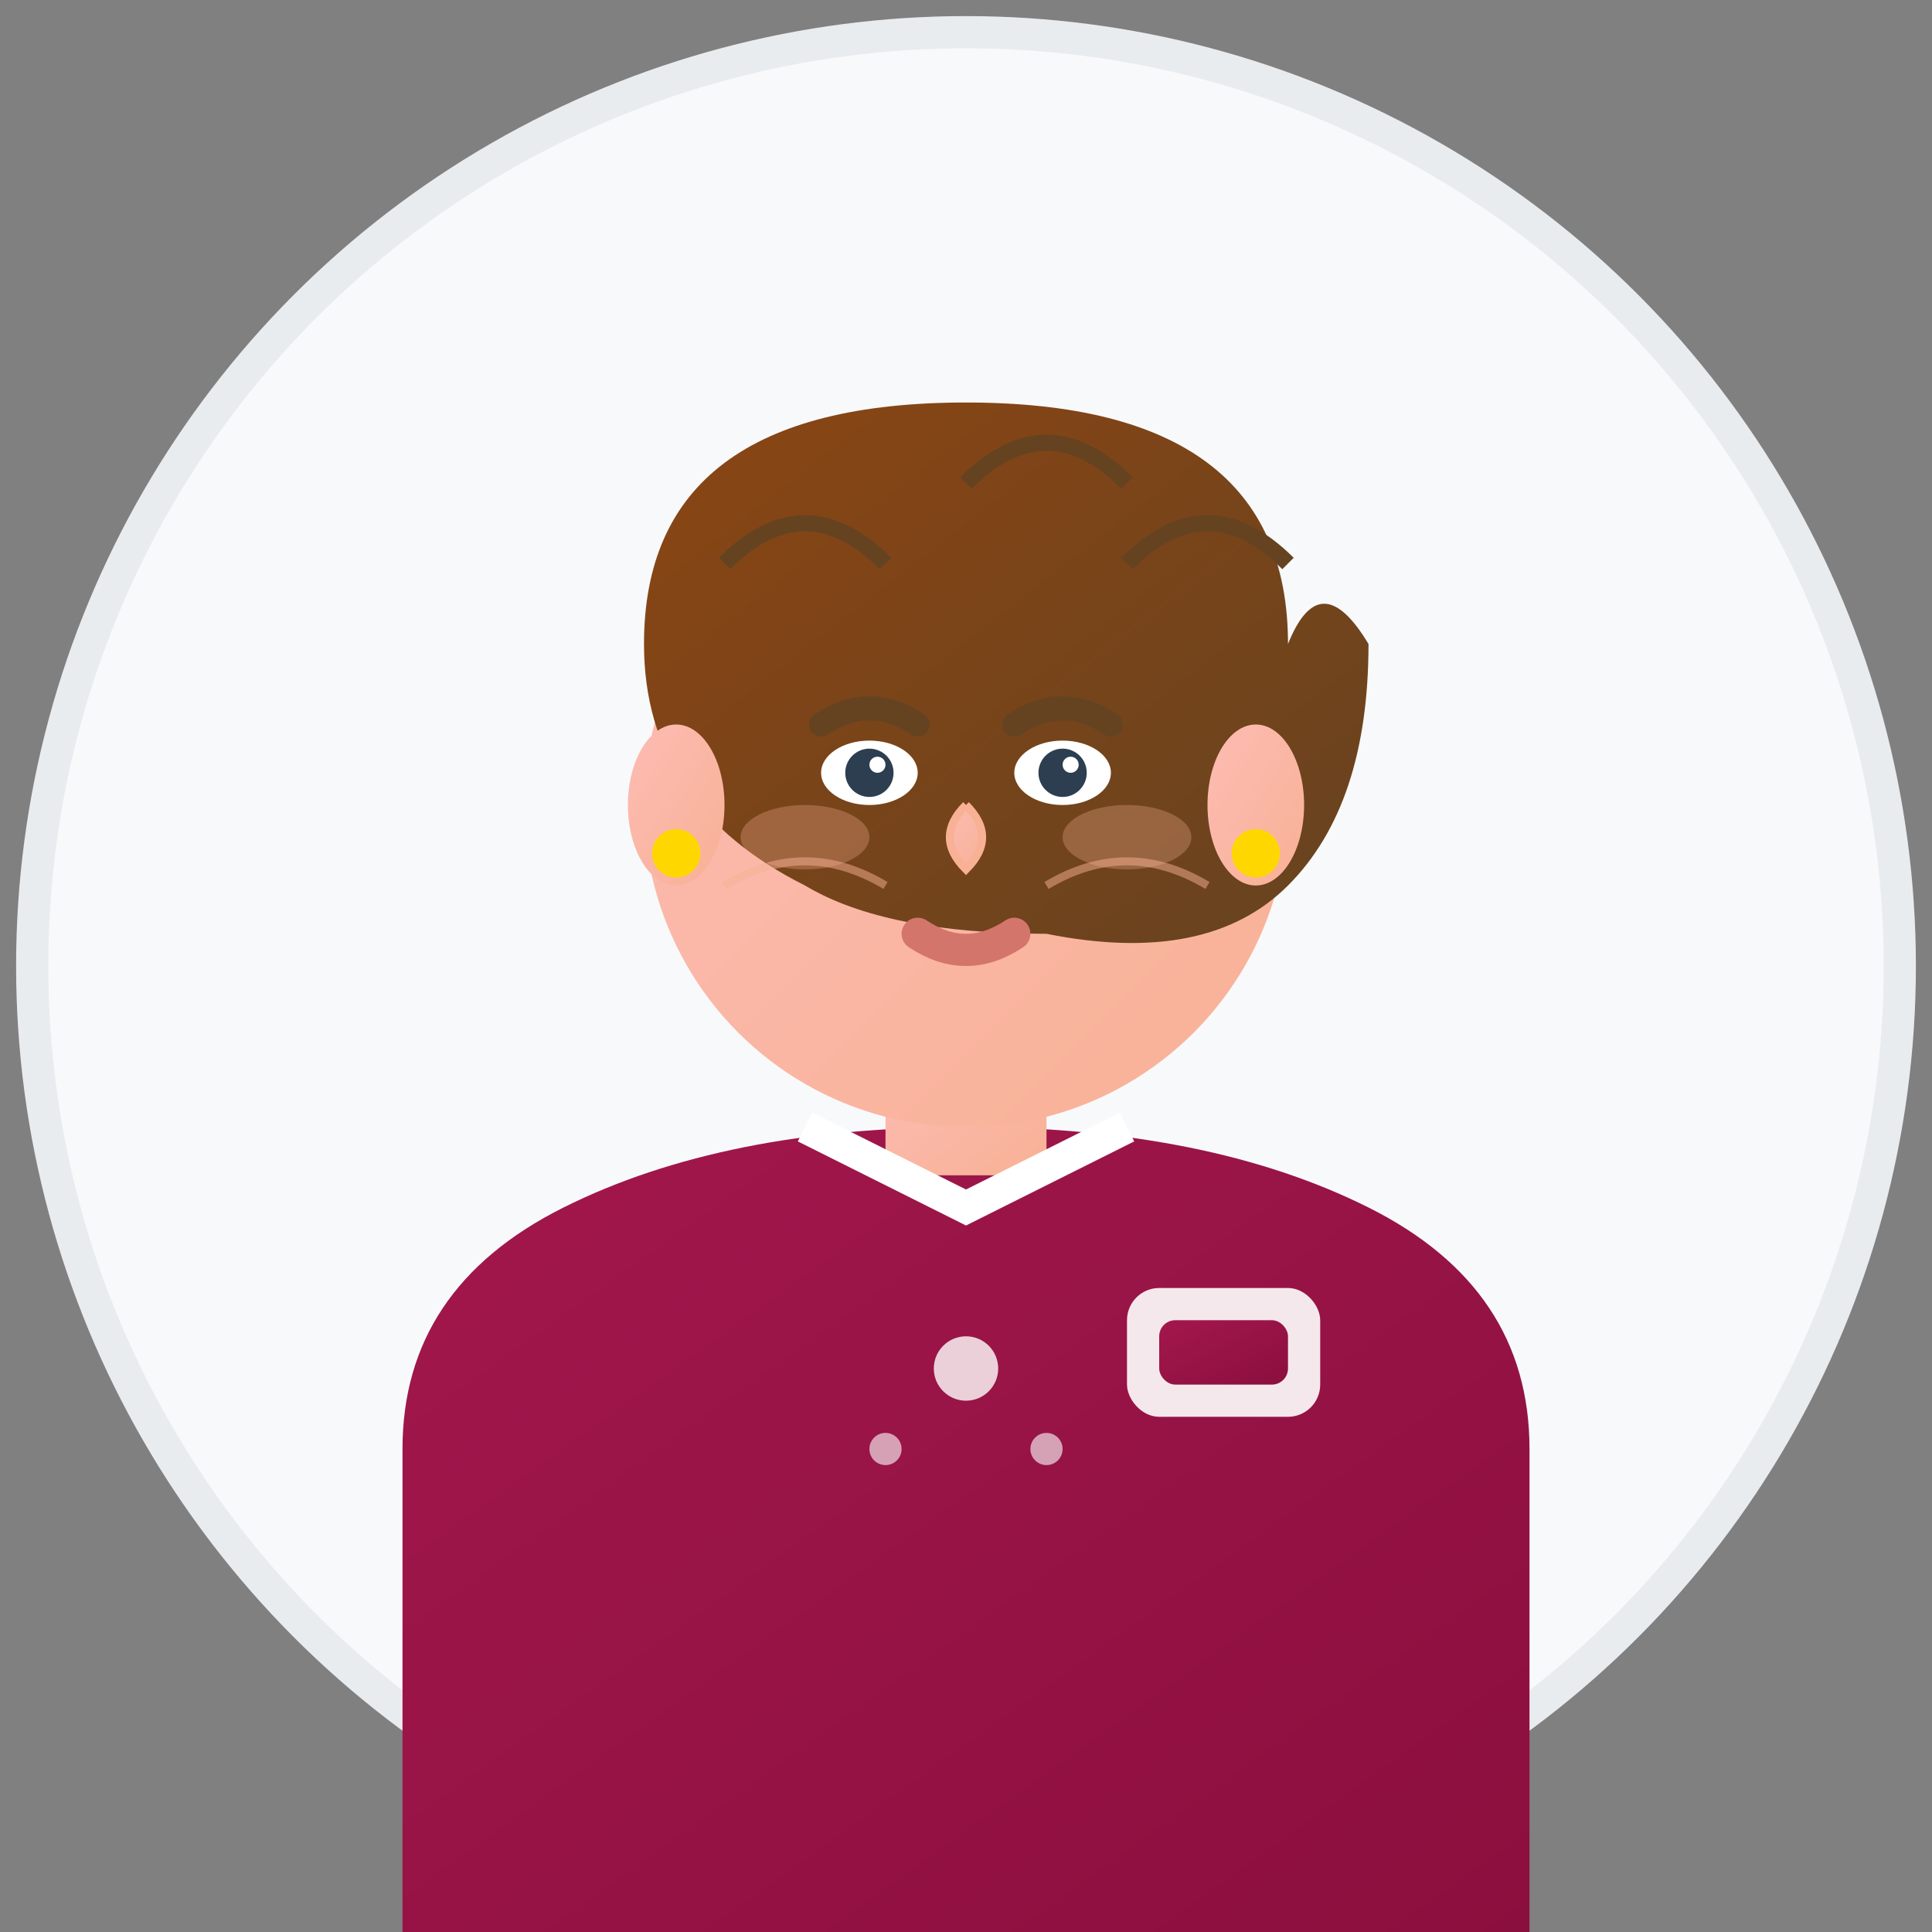 <svg xmlns="http://www.w3.org/2000/svg" viewBox="0 0 120 120" width="120" height="120">
  <rect x="0" y="0" width="120" height="120" fill="#808080" stroke="none"/>
  <defs>
    <linearGradient id="skinGrad" x1="0%" y1="0%" x2="100%" y2="100%">
      <stop offset="0%" style="stop-color:#fdbcb4;stop-opacity:1" />
      <stop offset="100%" style="stop-color:#f8b195;stop-opacity:1" />
    </linearGradient>
    <linearGradient id="hairGrad" x1="0%" y1="0%" x2="100%" y2="100%">
      <stop offset="0%" style="stop-color:#8b4513;stop-opacity:1" />
      <stop offset="100%" style="stop-color:#654321;stop-opacity:1" />
    </linearGradient>
    <linearGradient id="clothingGrad" x1="0%" y1="0%" x2="100%" y2="100%">
      <stop offset="0%" style="stop-color:#a3174d;stop-opacity:1" />
      <stop offset="100%" style="stop-color:#8b0f3e;stop-opacity:1" />
    </linearGradient>
  </defs>
  
  <!-- Background circle -->
  <circle cx="60" cy="60" r="58" fill="#f8f9fa" stroke="#e9ecef" stroke-width="2"/>
  
  <!-- Shoulders/Body -->
  <path d="M25,90 Q25,80 35,75 Q45,70 60,70 Q75,70 85,75 Q95,80 95,90 L95,120 L25,120 Z" fill="url(#clothingGrad)"/>
  
  <!-- Neck -->
  <rect x="55" y="65" width="10" height="8" fill="url(#skinGrad)"/>
  
  <!-- Head -->
  <circle cx="60" cy="50" r="20" fill="url(#skinGrad)"/>
  
  <!-- Hair -->
  <path d="M40,40 Q40,25 60,25 Q80,25 80,40 Q82,35 85,40 Q85,50 80,55 Q75,60 65,58 Q55,58 50,55 Q40,50 40,40 Z" fill="url(#hairGrad)"/>
  
  <!-- Hair strands -->
  <path d="M45,35 Q50,30 55,35" stroke="#654321" stroke-width="1" fill="none"/>
  <path d="M60,30 Q65,25 70,30" stroke="#654321" stroke-width="1" fill="none"/>
  <path d="M70,35 Q75,30 80,35" stroke="#654321" stroke-width="1" fill="none"/>
  
  <!-- Eyes -->
  <ellipse cx="54" cy="48" rx="3" ry="2" fill="white"/>
  <ellipse cx="66" cy="48" rx="3" ry="2" fill="white"/>
  <circle cx="54" cy="48" r="1.5" fill="#2c3e50"/>
  <circle cx="66" cy="48" r="1.5" fill="#2c3e50"/>
  <circle cx="54.5" cy="47.5" r="0.5" fill="white"/>
  <circle cx="66.5" cy="47.5" r="0.5" fill="white"/>
  
  <!-- Eyebrows -->
  <path d="M51,45 Q54,43 57,45" stroke="#654321" stroke-width="1.5" fill="none" stroke-linecap="round"/>
  <path d="M63,45 Q66,43 69,45" stroke="#654321" stroke-width="1.5" fill="none" stroke-linecap="round"/>
  
  <!-- Nose -->
  <path d="M60,50 Q58,52 60,54 Q62,52 60,50" fill="url(#skinGrad)" stroke="#f8b195" stroke-width="0.5"/>
  
  <!-- Mouth -->
  <path d="M57,58 Q60,60 63,58" stroke="#d4756b" stroke-width="2" fill="none" stroke-linecap="round"/>
  
  <!-- Ears -->
  <ellipse cx="42" cy="50" rx="3" ry="5" fill="url(#skinGrad)"/>
  <ellipse cx="78" cy="50" rx="3" ry="5" fill="url(#skinGrad)"/>
  
  <!-- Earrings -->
  <circle cx="42" cy="53" r="1.5" fill="#ffd700"/>
  <circle cx="78" cy="53" r="1.5" fill="#ffd700"/>
  
  <!-- Clothing details -->
  <circle cx="60" cy="85" r="2" fill="white" opacity="0.8"/>
  <circle cx="55" cy="90" r="1" fill="white" opacity="0.6"/>
  <circle cx="65" cy="90" r="1" fill="white" opacity="0.6"/>
  
  <!-- Collar -->
  <path d="M50,70 L60,75 L70,70" stroke="white" stroke-width="2" fill="none"/>
  
  <!-- Professional badge -->
  <rect x="70" y="80" width="12" height="8" rx="2" fill="white" opacity="0.9"/>
  <rect x="72" y="82" width="8" height="4" rx="1" fill="url(#clothingGrad)"/>
  
  <!-- Subtle makeup -->
  <ellipse cx="50" cy="52" rx="4" ry="2" fill="#f8b195" opacity="0.3"/>
  <ellipse cx="70" cy="52" rx="4" ry="2" fill="#f8b195" opacity="0.3"/>
  
  <!-- Professional appearance details -->
  <path d="M45,55 Q50,52 55,55" stroke="#f8b195" stroke-width="0.5" fill="none" opacity="0.5"/>
  <path d="M65,55 Q70,52 75,55" stroke="#f8b195" stroke-width="0.5" fill="none" opacity="0.5"/>
</svg>
